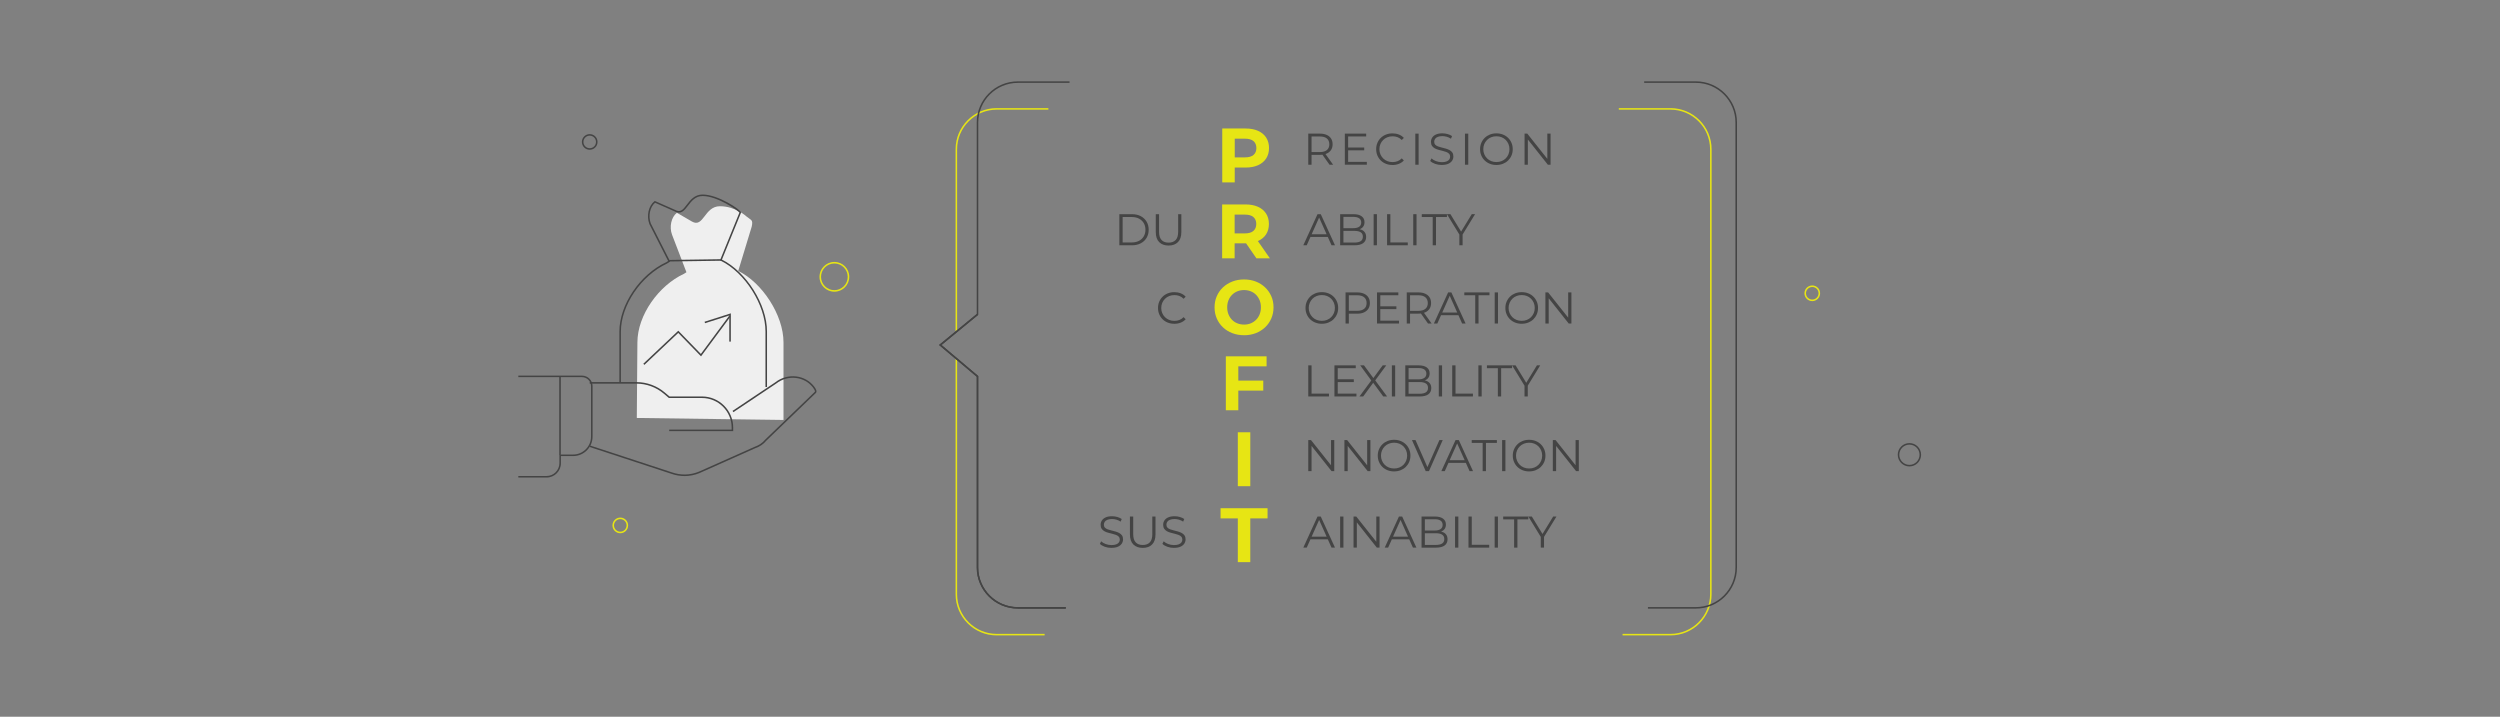 <svg xmlns="http://www.w3.org/2000/svg" id="Warstwa_1" viewBox="0 0 1594 457"><rect x="0" y="0" width="1594" height="457" fill="#808080" stroke="none"/><defs><style>.cls-1{fill:#e7e514;}.cls-2{fill:#444;}.cls-3{fill:#efefef;}</style></defs><g><path class="cls-1" d="M610.27,95.16c0-13.91,11.32-25.23,25.23-25.23h32.95v-1h-32.95c-14.46,0-26.23,11.77-26.23,26.23v116.14l1-.82V95.16Z"></path><path class="cls-1" d="M609.27,228.85v150.07c0,14.46,11.77,26.23,26.23,26.23h30.56v-1h-30.56c-13.91,0-25.23-11.32-25.23-25.23V229.69l-1-.84Z"></path></g><g><path class="cls-2" d="M679.54,388.07h-30.56c-14.46,0-26.23-11.77-26.23-26.23v-121.62l-24.03-20.26,24.03-19.73V78.08c0-14.46,11.77-26.23,26.23-26.23h32.95v1h-32.95c-13.91,0-25.23,11.32-25.23,25.23v122.62l-23.46,19.27,23.46,19.79v122.09c0,13.91,11.32,25.23,25.23,25.23h30.56v1Z"></path><path class="cls-2" d="M679.54,388.07h-30.56c-14.46,0-26.23-11.77-26.23-26.23v-121.62l-24.03-20.26,24.21-19.88,.63,.77-23.28,19.12,23.46,19.79v122.09c0,13.91,11.32,25.23,25.23,25.23h30.56v1Z"></path><path class="cls-1" d="M1065.1,405.15h-30.56v-1h30.56c13.91,0,25.23-11.32,25.23-25.23V95.16c0-13.91-11.32-25.23-25.23-25.23h-32.95v-1h32.95c14.46,0,26.23,11.77,26.23,26.23V378.92c0,14.46-11.77,26.23-26.23,26.23Z"></path><path class="cls-2" d="M1081.28,388.07h-30.56v-1h30.56c13.91,0,25.23-11.32,25.23-25.23V78.08c0-13.91-11.32-25.23-25.23-25.23h-32.95v-1h32.95c14.46,0,26.23,11.77,26.23,26.23V361.84c0,14.46-11.77,26.23-26.23,26.23Z"></path><g><g><path class="cls-2" d="M834.15,105.03v-19.83h7.42c1.68,0,3.13,.27,4.33,.81,1.21,.54,2.14,1.31,2.79,2.32,.65,1.01,.98,2.23,.98,3.67s-.33,2.6-.98,3.61c-.65,1.01-1.58,1.79-2.79,2.32-1.21,.54-2.65,.81-4.33,.81h-6.26l.94-.96v7.25h-2.1Zm2.1-7.08l-.94-.99h6.21c1.98,0,3.49-.43,4.52-1.3s1.54-2.09,1.54-3.66-.51-2.81-1.54-3.68c-1.03-.87-2.54-1.3-4.52-1.3h-6.21l.94-.99v11.93Zm11.45,7.08l-5.1-7.2h2.27l5.13,7.2h-2.3Z"></path><path class="cls-2" d="M859.57,103.21h11.93v1.81h-14.03v-19.83h13.6v1.81h-11.5v16.21Zm-.23-9.15h10.48v1.79h-10.48v-1.79Z"></path><path class="cls-2" d="M887.82,105.2c-1.49,0-2.87-.25-4.14-.75-1.27-.5-2.36-1.2-3.29-2.11-.93-.91-1.65-1.97-2.17-3.2-.52-1.23-.78-2.57-.78-4.02s.26-2.79,.78-4.02c.52-1.23,1.25-2.29,2.18-3.2,.94-.91,2.04-1.61,3.3-2.11,1.27-.5,2.64-.75,4.14-.75s2.79,.24,4.05,.72c1.27,.48,2.33,1.21,3.2,2.17l-1.33,1.33c-.81-.83-1.71-1.43-2.69-1.8-.98-.37-2.04-.55-3.17-.55-1.19,0-2.3,.2-3.32,.61-1.02,.41-1.91,.98-2.66,1.73-.76,.75-1.35,1.62-1.77,2.61-.42,.99-.64,2.08-.64,3.27s.21,2.28,.64,3.27c.42,.99,1.01,1.86,1.77,2.61,.76,.75,1.64,1.32,2.66,1.73,1.02,.41,2.12,.61,3.32,.61s2.19-.19,3.17-.57c.98-.38,1.88-.98,2.69-1.81l1.33,1.33c-.87,.96-1.94,1.69-3.2,2.18s-2.63,.74-4.08,.74Z"></path><path class="cls-2" d="M902.41,105.03v-19.83h2.1v19.83h-2.1Z"></path><path class="cls-2" d="M919.27,105.2c-1.47,0-2.89-.24-4.24-.72s-2.39-1.1-3.13-1.86l.82-1.62c.7,.68,1.64,1.25,2.82,1.71s2.42,.69,3.73,.69,2.26-.16,3.05-.47,1.36-.73,1.73-1.26c.37-.53,.55-1.11,.55-1.76,0-.77-.22-1.4-.67-1.87-.44-.47-1.03-.85-1.74-1.12-.72-.27-1.51-.51-2.38-.72s-1.74-.43-2.61-.67c-.87-.24-1.67-.55-2.39-.95-.73-.4-1.31-.92-1.76-1.57-.44-.65-.67-1.51-.67-2.56,0-.98,.26-1.88,.78-2.71,.52-.82,1.32-1.48,2.39-1.98,1.08-.5,2.46-.75,4.14-.75,1.11,0,2.22,.16,3.32,.47s2.04,.74,2.83,1.29l-.71,1.67c-.85-.57-1.75-.98-2.71-1.25s-1.88-.4-2.76-.4c-1.19,0-2.17,.16-2.95,.48s-1.35,.75-1.71,1.29-.55,1.15-.55,1.83c0,.77,.22,1.4,.67,1.87,.44,.47,1.03,.84,1.76,1.1,.73,.26,1.53,.5,2.39,.71,.87,.21,1.73,.43,2.59,.68,.86,.25,1.65,.56,2.38,.95,.73,.39,1.31,.9,1.76,1.54,.44,.64,.67,1.48,.67,2.52,0,.96-.26,1.86-.79,2.68-.53,.82-1.34,1.48-2.42,1.98-1.09,.5-2.48,.75-4.18,.75Z"></path><path class="cls-2" d="M934.06,105.03v-19.83h2.1v19.83h-2.1Z"></path><path class="cls-2" d="M954.12,105.2c-1.49,0-2.88-.25-4.15-.75-1.28-.5-2.38-1.21-3.32-2.12s-1.66-1.98-2.18-3.2-.78-2.55-.78-4.01,.26-2.79,.78-4.01c.52-1.22,1.25-2.29,2.18-3.2s2.04-1.62,3.3-2.13c1.27-.5,2.65-.75,4.17-.75s2.87,.25,4.14,.75c1.27,.5,2.37,1.21,3.3,2.11,.94,.91,1.66,1.97,2.18,3.2,.52,1.23,.78,2.57,.78,4.02s-.26,2.8-.78,4.02c-.52,1.23-1.25,2.29-2.18,3.2-.93,.91-2.04,1.61-3.3,2.11-1.27,.5-2.64,.75-4.14,.75Zm0-1.87c1.19,0,2.29-.2,3.3-.61s1.89-.98,2.64-1.73,1.33-1.62,1.74-2.61c.42-.99,.62-2.08,.62-3.27s-.21-2.28-.62-3.27c-.42-.99-1-1.86-1.74-2.61-.75-.75-1.62-1.32-2.64-1.73-1.01-.41-2.11-.61-3.3-.61s-2.3,.2-3.32,.61c-1.02,.41-1.9,.98-2.65,1.73s-1.33,1.62-1.76,2.61c-.42,.99-.64,2.08-.64,3.27s.21,2.26,.64,3.26c.42,1,1.01,1.88,1.76,2.62,.75,.75,1.63,1.32,2.65,1.73,1.02,.41,2.12,.61,3.32,.61Z"></path><path class="cls-2" d="M972.06,105.03v-19.83h1.73l13.69,17.23h-.91v-17.23h2.07v19.83h-1.73l-13.66-17.23h.91v17.23h-2.1Z"></path></g><g><path class="cls-2" d="M830.98,156.39l9.07-19.83h2.07l9.07,19.83h-2.21l-8.33-18.62h.85l-8.33,18.62h-2.18Zm3.57-5.3l.62-1.7h11.53l.62,1.7h-12.78Z"></path><path class="cls-2" d="M854.47,156.39v-19.83h8.56c2.21,0,3.92,.44,5.14,1.33,1.22,.89,1.83,2.14,1.83,3.77,0,1.08-.25,1.98-.75,2.72-.5,.74-1.18,1.29-2.04,1.67-.86,.38-1.8,.57-2.82,.57l.48-.68c1.26,0,2.36,.19,3.27,.58,.92,.39,1.63,.96,2.14,1.73,.51,.76,.76,1.71,.76,2.85,0,1.68-.62,2.99-1.86,3.91-1.24,.93-3.1,1.39-5.6,1.39h-9.12Zm2.1-1.73h7c1.74,0,3.07-.3,4-.89s1.39-1.54,1.39-2.85-.46-2.22-1.39-2.82c-.93-.6-2.26-.89-4-.89h-7.23v-1.73h6.55c1.59,0,2.82-.3,3.7-.91,.88-.6,1.32-1.5,1.32-2.69s-.44-2.11-1.32-2.71c-.88-.6-2.11-.89-3.7-.89h-6.32v16.38Z"></path><path class="cls-2" d="M875.83,156.39v-19.83h2.1v19.83h-2.1Z"></path><path class="cls-2" d="M884.39,156.39v-19.83h2.1v18.02h11.11v1.81h-13.2Z"></path><path class="cls-2" d="M901.08,156.39v-19.83h2.1v19.83h-2.1Z"></path><path class="cls-2" d="M913.49,156.39v-18.02h-6.97v-1.81h16.04v1.81h-6.97v18.02h-2.1Z"></path><path class="cls-2" d="M930.49,156.39v-7.37l.48,1.3-8.42-13.77h2.24l7.4,12.1h-1.19l7.4-12.1h2.1l-8.42,13.77,.48-1.3v7.37h-2.07Z"></path></g><g><path class="cls-2" d="M842.82,206.44c-1.49,0-2.88-.25-4.15-.75-1.28-.5-2.38-1.21-3.32-2.12s-1.66-1.98-2.18-3.2-.78-2.55-.78-4.01,.26-2.79,.78-4.01c.52-1.22,1.25-2.29,2.18-3.2s2.04-1.62,3.3-2.13c1.27-.5,2.65-.75,4.17-.75s2.87,.25,4.14,.75c1.27,.5,2.37,1.21,3.3,2.11,.94,.91,1.66,1.97,2.18,3.2,.52,1.23,.78,2.57,.78,4.02s-.26,2.8-.78,4.02c-.52,1.23-1.25,2.29-2.18,3.2-.93,.91-2.04,1.61-3.3,2.11-1.27,.5-2.64,.75-4.14,.75Zm0-1.87c1.19,0,2.29-.2,3.3-.61s1.89-.98,2.64-1.73,1.33-1.62,1.74-2.61c.42-.99,.62-2.08,.62-3.27s-.21-2.28-.62-3.27c-.42-.99-1-1.86-1.74-2.61-.75-.75-1.62-1.32-2.64-1.73-1.01-.41-2.11-.61-3.3-.61s-2.3,.2-3.32,.61c-1.02,.41-1.9,.98-2.65,1.73s-1.33,1.62-1.76,2.61c-.42,.99-.64,2.08-.64,3.27s.21,2.26,.64,3.26c.42,1,1.01,1.88,1.76,2.62,.75,.75,1.63,1.32,2.65,1.73,1.02,.41,2.12,.61,3.32,.61Z"></path><path class="cls-2" d="M857.92,206.27v-19.83h7.42c1.68,0,3.13,.27,4.33,.81,1.21,.54,2.14,1.31,2.79,2.32,.65,1.01,.98,2.23,.98,3.67s-.33,2.6-.98,3.61c-.65,1.01-1.58,1.79-2.79,2.34s-2.65,.82-4.33,.82h-6.26l.94-.99v7.25h-2.1Zm2.1-7.08l-.94-1.02h6.21c1.98,0,3.49-.43,4.52-1.29,1.03-.86,1.54-2.07,1.54-3.64s-.51-2.81-1.54-3.68c-1.03-.87-2.54-1.3-4.52-1.3h-6.21l.94-.99v11.93Z"></path><path class="cls-2" d="M880.08,204.46h11.93v1.81h-14.03v-19.83h13.6v1.81h-11.5v16.21Zm-.23-9.15h10.48v1.79h-10.48v-1.79Z"></path><path class="cls-2" d="M896.94,206.27v-19.83h7.42c1.68,0,3.13,.27,4.33,.81,1.21,.54,2.14,1.31,2.79,2.32,.65,1.01,.98,2.23,.98,3.67s-.33,2.6-.98,3.61c-.65,1.01-1.58,1.79-2.79,2.32-1.21,.54-2.65,.81-4.33,.81h-6.26l.94-.96v7.25h-2.1Zm2.1-7.08l-.94-.99h6.21c1.98,0,3.49-.43,4.52-1.3s1.54-2.09,1.54-3.66-.51-2.81-1.54-3.68c-1.03-.87-2.54-1.3-4.52-1.3h-6.21l.94-.99v11.93Zm11.45,7.08l-5.1-7.2h2.27l5.13,7.2h-2.3Z"></path><path class="cls-2" d="M914.25,206.27l9.07-19.83h2.07l9.07,19.83h-2.21l-8.33-18.62h.85l-8.33,18.62h-2.18Zm3.57-5.3l.62-1.7h11.53l.62,1.7h-12.78Z"></path><path class="cls-2" d="M940.61,206.27v-18.02h-6.97v-1.81h16.04v1.81h-6.97v18.02h-2.1Z"></path><path class="cls-2" d="M953.02,206.27v-19.83h2.1v19.83h-2.1Z"></path><path class="cls-2" d="M970.25,206.44c-1.49,0-2.88-.25-4.15-.75-1.28-.5-2.38-1.21-3.32-2.12s-1.66-1.98-2.18-3.2-.78-2.55-.78-4.01,.26-2.79,.78-4.01c.52-1.22,1.25-2.29,2.18-3.2s2.04-1.62,3.3-2.13c1.27-.5,2.65-.75,4.17-.75s2.87,.25,4.14,.75c1.27,.5,2.37,1.21,3.3,2.11,.94,.91,1.66,1.97,2.18,3.2,.52,1.23,.78,2.57,.78,4.02s-.26,2.8-.78,4.02c-.52,1.23-1.25,2.29-2.18,3.2-.93,.91-2.04,1.61-3.3,2.11-1.27,.5-2.64,.75-4.14,.75Zm0-1.87c1.19,0,2.29-.2,3.3-.61s1.89-.98,2.64-1.73,1.33-1.62,1.74-2.61c.42-.99,.62-2.08,.62-3.27s-.21-2.28-.62-3.27c-.42-.99-1-1.86-1.74-2.61-.75-.75-1.62-1.32-2.64-1.73-1.01-.41-2.11-.61-3.3-.61s-2.3,.2-3.32,.61c-1.02,.41-1.9,.98-2.65,1.73s-1.33,1.62-1.76,2.61c-.42,.99-.64,2.08-.64,3.27s.21,2.26,.64,3.26c.42,1,1.01,1.88,1.76,2.62,.75,.75,1.63,1.32,2.65,1.73,1.02,.41,2.12,.61,3.32,.61Z"></path><path class="cls-2" d="M985.35,206.27v-19.83h1.73l13.69,17.23h-.91v-17.23h2.07v19.83h-1.73l-13.66-17.23h.91v17.23h-2.1Z"></path></g><g><path class="cls-2" d="M834.15,252.78v-19.83h2.1v18.02h11.11v1.81h-13.2Z"></path><path class="cls-2" d="M852.94,250.97h11.93v1.81h-14.03v-19.83h13.6v1.81h-11.5v16.21Zm-.23-9.15h10.48v1.79h-10.48v-1.79Z"></path><path class="cls-2" d="M866.79,252.78l8.13-10.99v1.62l-7.65-10.46h2.41l6.43,8.73-.94,.03,6.43-8.76h2.27l-7.57,10.31v-1.47l8.1,10.99h-2.44l-6.86-9.32h.88l-6.8,9.32h-2.41Z"></path><path class="cls-2" d="M887.45,252.78v-19.83h2.1v19.83h-2.1Z"></path><path class="cls-2" d="M896.01,252.78v-19.83h8.56c2.21,0,3.92,.44,5.14,1.33,1.22,.89,1.83,2.14,1.83,3.77,0,1.08-.25,1.98-.75,2.72-.5,.74-1.18,1.29-2.04,1.67-.86,.38-1.8,.57-2.82,.57l.48-.68c1.26,0,2.36,.19,3.27,.58,.92,.39,1.63,.96,2.14,1.73,.51,.76,.76,1.71,.76,2.85,0,1.68-.62,2.99-1.86,3.91-1.24,.93-3.1,1.39-5.6,1.39h-9.12Zm2.1-1.73h7c1.74,0,3.07-.3,4-.89s1.39-1.54,1.39-2.85-.46-2.22-1.39-2.82c-.93-.6-2.26-.89-4-.89h-7.23v-1.73h6.55c1.59,0,2.82-.3,3.7-.91,.88-.6,1.32-1.5,1.32-2.69s-.44-2.11-1.32-2.71c-.88-.6-2.11-.89-3.7-.89h-6.32v16.38Z"></path><path class="cls-2" d="M917.37,252.78v-19.83h2.1v19.83h-2.1Z"></path><path class="cls-2" d="M925.93,252.78v-19.83h2.1v18.02h11.11v1.81h-13.2Z"></path><path class="cls-2" d="M942.62,252.78v-19.83h2.1v19.83h-2.1Z"></path><path class="cls-2" d="M955.03,252.78v-18.02h-6.97v-1.81h16.04v1.81h-6.97v18.02h-2.1Z"></path><path class="cls-2" d="M972.03,252.78v-7.37l.48,1.3-8.42-13.77h2.24l7.4,12.1h-1.19l7.4-12.1h2.1l-8.42,13.77,.48-1.3v7.37h-2.07Z"></path></g><g><path class="cls-2" d="M834.15,300.41v-19.83h1.73l13.69,17.23h-.91v-17.23h2.07v19.83h-1.73l-13.66-17.23h.91v17.23h-2.1Z"></path><path class="cls-2" d="M857.19,300.41v-19.83h1.73l13.69,17.23h-.91v-17.23h2.07v19.83h-1.73l-13.66-17.23h.91v17.23h-2.1Z"></path><path class="cls-2" d="M888.89,300.58c-1.49,0-2.88-.25-4.15-.75-1.28-.5-2.38-1.21-3.32-2.12s-1.66-1.98-2.18-3.2-.78-2.55-.78-4.01,.26-2.79,.78-4.01c.52-1.22,1.25-2.29,2.18-3.2s2.04-1.62,3.3-2.13c1.27-.5,2.65-.75,4.17-.75s2.87,.25,4.14,.75c1.27,.5,2.37,1.21,3.3,2.11,.94,.91,1.66,1.97,2.18,3.2,.52,1.23,.78,2.57,.78,4.02s-.26,2.8-.78,4.02c-.52,1.23-1.25,2.29-2.18,3.2-.93,.91-2.04,1.61-3.3,2.11-1.27,.5-2.64,.75-4.14,.75Zm0-1.87c1.19,0,2.29-.2,3.3-.61s1.89-.98,2.64-1.73,1.33-1.62,1.74-2.61c.42-.99,.62-2.08,.62-3.27s-.21-2.28-.62-3.27c-.42-.99-1-1.86-1.74-2.61-.75-.75-1.62-1.32-2.64-1.73-1.01-.41-2.11-.61-3.3-.61s-2.3,.2-3.32,.61c-1.02,.41-1.9,.98-2.65,1.73s-1.33,1.62-1.76,2.61c-.42,.99-.64,2.08-.64,3.27s.21,2.26,.64,3.26c.42,1,1.01,1.88,1.76,2.62,.75,.75,1.63,1.32,2.65,1.73,1.02,.41,2.12,.61,3.32,.61Z"></path><path class="cls-2" d="M909.04,300.41l-8.78-19.83h2.27l8.22,18.67h-1.25l8.27-18.67h2.12l-8.78,19.83h-2.07Z"></path><path class="cls-2" d="M918.99,300.41l9.07-19.83h2.07l9.07,19.83h-2.21l-8.33-18.62h.85l-8.33,18.62h-2.18Zm3.57-5.3l.62-1.7h11.53l.62,1.7h-12.78Z"></path><path class="cls-2" d="M945.34,300.41v-18.02h-6.97v-1.81h16.04v1.81h-6.97v18.02h-2.1Z"></path><path class="cls-2" d="M957.75,300.41v-19.83h2.1v19.83h-2.1Z"></path><path class="cls-2" d="M974.98,300.58c-1.49,0-2.88-.25-4.15-.75-1.28-.5-2.38-1.21-3.32-2.12s-1.66-1.98-2.18-3.2-.78-2.55-.78-4.01,.26-2.79,.78-4.01c.52-1.22,1.25-2.29,2.18-3.2s2.04-1.62,3.3-2.13c1.27-.5,2.65-.75,4.17-.75s2.87,.25,4.14,.75c1.27,.5,2.37,1.21,3.3,2.11,.94,.91,1.66,1.97,2.18,3.2,.52,1.23,.78,2.57,.78,4.02s-.26,2.8-.78,4.02c-.52,1.23-1.25,2.29-2.18,3.2-.93,.91-2.04,1.61-3.3,2.11-1.27,.5-2.64,.75-4.14,.75Zm0-1.87c1.19,0,2.29-.2,3.3-.61s1.89-.98,2.64-1.73,1.33-1.62,1.74-2.61c.42-.99,.62-2.08,.62-3.27s-.21-2.28-.62-3.27c-.42-.99-1-1.86-1.74-2.61-.75-.75-1.62-1.32-2.64-1.73-1.01-.41-2.11-.61-3.3-.61s-2.3,.2-3.32,.61c-1.02,.41-1.9,.98-2.65,1.73s-1.33,1.62-1.76,2.61c-.42,.99-.64,2.08-.64,3.27s.21,2.26,.64,3.26c.42,1,1.01,1.88,1.76,2.62,.75,.75,1.63,1.32,2.65,1.73,1.02,.41,2.12,.61,3.32,.61Z"></path><path class="cls-2" d="M990.08,300.41v-19.83h1.73l13.69,17.23h-.91v-17.23h2.07v19.83h-1.73l-13.66-17.23h.91v17.23h-2.1Z"></path></g><g><path class="cls-2" d="M713.69,156.39v-19.83h8.08c2.12,0,3.97,.42,5.57,1.26,1.6,.84,2.84,2.01,3.73,3.5,.89,1.49,1.33,3.21,1.33,5.16s-.44,3.67-1.33,5.16c-.89,1.49-2.13,2.66-3.73,3.5-1.6,.84-3.45,1.26-5.57,1.26h-8.08Zm2.1-1.81h5.87c1.76,0,3.28-.34,4.58-1.03s2.3-1.64,3.02-2.86c.72-1.22,1.08-2.62,1.08-4.21s-.36-3.01-1.08-4.22c-.72-1.21-1.72-2.16-3.02-2.85s-2.82-1.03-4.58-1.03h-5.87v16.21Z"></path><path class="cls-2" d="M745.08,156.56c-2.53,0-4.52-.73-5.98-2.18-1.46-1.46-2.18-3.61-2.18-6.46v-11.36h2.1v11.28c0,2.34,.53,4.07,1.59,5.19,1.06,1.12,2.55,1.67,4.48,1.67s3.45-.56,4.51-1.67c1.06-1.11,1.59-2.84,1.59-5.19v-11.28h2.04v11.36c0,2.85-.72,5.01-2.17,6.46s-3.43,2.18-5.96,2.18Z"></path></g><path class="cls-2" d="M748.72,206.44c-1.49,0-2.87-.25-4.14-.75-1.27-.5-2.36-1.2-3.29-2.11-.93-.91-1.65-1.97-2.17-3.2-.52-1.23-.78-2.57-.78-4.02s.26-2.79,.78-4.02c.52-1.23,1.25-2.29,2.18-3.2,.94-.91,2.04-1.61,3.3-2.11,1.27-.5,2.64-.75,4.14-.75s2.79,.24,4.05,.72c1.27,.48,2.33,1.21,3.2,2.17l-1.33,1.33c-.81-.83-1.71-1.43-2.69-1.8-.98-.37-2.04-.55-3.17-.55-1.19,0-2.3,.2-3.32,.61-1.02,.41-1.91,.98-2.66,1.73-.76,.75-1.35,1.62-1.77,2.61-.42,.99-.64,2.08-.64,3.27s.21,2.28,.64,3.27c.42,.99,1.01,1.86,1.77,2.61,.76,.75,1.64,1.32,2.66,1.73,1.02,.41,2.12,.61,3.32,.61s2.19-.19,3.17-.57c.98-.38,1.88-.98,2.69-1.81l1.33,1.33c-.87,.96-1.94,1.69-3.2,2.18s-2.63,.74-4.08,.74Z"></path><g><path class="cls-2" d="M830.98,349.17l9.07-19.83h2.07l9.07,19.83h-2.21l-8.33-18.62h.85l-8.33,18.62h-2.18Zm3.57-5.3l.62-1.7h11.53l.62,1.7h-12.78Z"></path><path class="cls-2" d="M854.47,349.17v-19.83h2.1v19.83h-2.1Z"></path><path class="cls-2" d="M863.02,349.17v-19.83h1.73l13.69,17.23h-.91v-17.23h2.07v19.83h-1.73l-13.66-17.23h.91v17.23h-2.1Z"></path><path class="cls-2" d="M882.89,349.17l9.07-19.83h2.07l9.07,19.83h-2.21l-8.33-18.62h.85l-8.33,18.62h-2.18Zm3.57-5.3l.62-1.7h11.53l.62,1.7h-12.78Z"></path><path class="cls-2" d="M906.38,349.17v-19.83h8.56c2.21,0,3.92,.44,5.14,1.33,1.22,.89,1.83,2.14,1.83,3.77,0,1.08-.25,1.98-.75,2.72-.5,.74-1.18,1.29-2.04,1.67-.86,.38-1.8,.57-2.82,.57l.48-.68c1.26,0,2.36,.19,3.27,.58,.92,.39,1.63,.96,2.14,1.73,.51,.76,.76,1.71,.76,2.85,0,1.68-.62,2.99-1.86,3.91-1.24,.93-3.1,1.39-5.6,1.39h-9.12Zm2.1-1.73h7c1.74,0,3.07-.3,4-.89s1.39-1.54,1.39-2.85-.46-2.22-1.39-2.82c-.93-.6-2.26-.89-4-.89h-7.23v-1.73h6.55c1.59,0,2.82-.3,3.7-.91,.88-.6,1.32-1.5,1.32-2.69s-.44-2.11-1.32-2.71c-.88-.6-2.11-.89-3.7-.89h-6.32v16.38Z"></path><path class="cls-2" d="M927.74,349.17v-19.83h2.1v19.83h-2.1Z"></path><path class="cls-2" d="M936.3,349.17v-19.83h2.1v18.02h11.11v1.81h-13.2Z"></path><path class="cls-2" d="M952.99,349.17v-19.83h2.1v19.83h-2.1Z"></path><path class="cls-2" d="M965.4,349.17v-18.02h-6.97v-1.81h16.04v1.81h-6.97v18.02h-2.1Z"></path><path class="cls-2" d="M982.4,349.17v-7.37l.48,1.3-8.42-13.77h2.24l7.4,12.1h-1.19l7.4-12.1h2.1l-8.42,13.77,.48-1.3v7.37h-2.07Z"></path></g><g><path class="cls-2" d="M708.65,349.34c-1.47,0-2.89-.24-4.24-.72s-2.39-1.1-3.13-1.86l.82-1.62c.7,.68,1.64,1.25,2.82,1.71s2.42,.69,3.73,.69,2.26-.16,3.05-.47,1.36-.73,1.73-1.26c.37-.53,.55-1.11,.55-1.76,0-.77-.22-1.4-.67-1.87-.44-.47-1.03-.85-1.74-1.12-.72-.27-1.51-.51-2.38-.72s-1.74-.43-2.61-.67c-.87-.24-1.67-.55-2.39-.95-.73-.4-1.31-.92-1.76-1.57-.44-.65-.67-1.51-.67-2.56,0-.98,.26-1.88,.78-2.71,.52-.82,1.32-1.48,2.39-1.98,1.08-.5,2.46-.75,4.14-.75,1.11,0,2.22,.16,3.32,.47s2.04,.74,2.83,1.29l-.71,1.67c-.85-.57-1.75-.98-2.71-1.25s-1.88-.4-2.76-.4c-1.19,0-2.17,.16-2.95,.48s-1.35,.75-1.71,1.29-.55,1.15-.55,1.83c0,.77,.22,1.4,.67,1.87,.44,.47,1.03,.84,1.76,1.1,.73,.26,1.53,.5,2.39,.71,.87,.21,1.73,.43,2.59,.68,.86,.25,1.65,.56,2.38,.95,.73,.39,1.31,.9,1.76,1.54,.44,.64,.67,1.48,.67,2.52,0,.96-.26,1.86-.79,2.68-.53,.82-1.34,1.48-2.42,1.98-1.09,.5-2.48,.75-4.18,.75Z"></path><path class="cls-2" d="M728.6,349.34c-2.53,0-4.52-.73-5.98-2.18-1.46-1.46-2.18-3.61-2.18-6.46v-11.36h2.1v11.28c0,2.34,.53,4.07,1.59,5.19,1.06,1.12,2.55,1.67,4.48,1.67s3.45-.56,4.51-1.67c1.06-1.11,1.59-2.84,1.59-5.19v-11.28h2.04v11.36c0,2.85-.72,5.01-2.17,6.46s-3.43,2.18-5.96,2.18Z"></path><path class="cls-2" d="M748.52,349.34c-1.47,0-2.89-.24-4.24-.72s-2.39-1.1-3.13-1.86l.82-1.62c.7,.68,1.64,1.25,2.82,1.71s2.42,.69,3.73,.69,2.26-.16,3.05-.47,1.36-.73,1.73-1.26c.37-.53,.55-1.11,.55-1.76,0-.77-.22-1.4-.67-1.87-.44-.47-1.03-.85-1.74-1.12-.72-.27-1.51-.51-2.38-.72s-1.74-.43-2.61-.67c-.87-.24-1.67-.55-2.39-.95-.73-.4-1.31-.92-1.76-1.57-.44-.65-.67-1.51-.67-2.56,0-.98,.26-1.88,.78-2.71,.52-.82,1.32-1.48,2.39-1.98,1.08-.5,2.46-.75,4.14-.75,1.11,0,2.22,.16,3.32,.47s2.04,.74,2.83,1.29l-.71,1.67c-.85-.57-1.75-.98-2.71-1.25s-1.88-.4-2.76-.4c-1.19,0-2.17,.16-2.95,.48s-1.35,.75-1.71,1.29-.55,1.15-.55,1.83c0,.77,.22,1.4,.67,1.87,.44,.47,1.03,.84,1.76,1.1,.73,.26,1.53,.5,2.39,.71,.87,.21,1.73,.43,2.59,.68,.86,.25,1.65,.56,2.38,.95,.73,.39,1.31,.9,1.76,1.54,.44,.64,.67,1.48,.67,2.52,0,.96-.26,1.86-.79,2.68-.53,.82-1.34,1.48-2.42,1.98-1.09,.5-2.48,.75-4.18,.75Z"></path></g><g><path class="cls-1" d="M779.31,116.31v-34.38h14.88c3.08,0,5.73,.5,7.96,1.5s3.95,2.43,5.16,4.3c1.21,1.87,1.82,4.09,1.82,6.68s-.61,4.76-1.82,6.63c-1.21,1.87-2.93,3.3-5.16,4.3-2.23,1-4.88,1.5-7.96,1.5h-10.46l3.54-3.58v13.06h-7.96Zm7.96-12.18l-3.54-3.78h10.02c2.46,0,4.29-.52,5.5-1.57s1.82-2.5,1.82-4.37-.61-3.37-1.82-4.42c-1.21-1.05-3.04-1.57-5.5-1.57h-10.02l3.54-3.78v19.5Z"></path><path class="cls-1" d="M779.24,164.73v-34.38h14.88c3.08,0,5.73,.5,7.96,1.5s3.95,2.43,5.16,4.3c1.21,1.87,1.82,4.09,1.82,6.68s-.61,4.76-1.82,6.61c-1.21,1.85-2.93,3.27-5.16,4.25s-4.88,1.47-7.96,1.47h-10.46l3.54-3.49v13.06h-7.96Zm7.96-12.18l-3.54-3.73h10.02c2.46,0,4.29-.53,5.5-1.6,1.21-1.06,1.82-2.53,1.82-4.4s-.61-3.37-1.82-4.42c-1.21-1.05-3.04-1.57-5.5-1.57h-10.02l3.54-3.78v19.5Zm13.9,12.18l-8.59-12.47h8.5l8.69,12.47h-8.59Z"></path><path class="cls-1" d="M793.26,213.74c-2.72,0-5.23-.44-7.54-1.33-2.31-.88-4.31-2.13-5.99-3.73-1.69-1.6-3-3.49-3.93-5.65-.93-2.16-1.4-4.52-1.4-7.07s.47-4.91,1.4-7.07c.93-2.16,2.25-4.04,3.95-5.65,1.7-1.6,3.7-2.85,5.99-3.73,2.29-.88,4.78-1.33,7.46-1.33s5.21,.44,7.49,1.33c2.28,.88,4.26,2.13,5.94,3.73,1.69,1.6,3,3.48,3.95,5.62,.95,2.14,1.42,4.51,1.42,7.1s-.48,4.92-1.42,7.1c-.95,2.18-2.27,4.06-3.95,5.65-1.69,1.59-3.67,2.82-5.94,3.71-2.28,.88-4.76,1.33-7.44,1.33Zm-.05-6.78c1.54,0,2.95-.26,4.25-.79,1.29-.52,2.43-1.28,3.41-2.26,.98-.98,1.74-2.14,2.28-3.49,.54-1.34,.81-2.83,.81-4.47s-.27-3.13-.81-4.47c-.54-1.34-1.29-2.5-2.26-3.49s-2.1-1.73-3.41-2.26c-1.31-.52-2.73-.79-4.27-.79s-2.96,.26-4.25,.79c-1.29,.52-2.43,1.28-3.41,2.26s-1.74,2.14-2.28,3.49c-.54,1.34-.81,2.83-.81,4.47s.27,3.09,.81,4.44c.54,1.36,1.29,2.53,2.26,3.51,.96,.98,2.1,1.74,3.41,2.26,1.31,.52,2.73,.79,4.27,.79Z"></path><path class="cls-1" d="M789.55,261.58h-7.96v-34.38h25.98v6.38h-18.02v27.99Zm-.59-18.91h16.5v6.38h-16.5v-6.38Z"></path><path class="cls-1" d="M789.23,310v-34.38h7.96v34.38h-7.96Z"></path><path class="cls-1" d="M789.23,358.42v-27.89h-11v-6.48h29.96v6.48h-11v27.89h-7.96Z"></path></g></g><g><path class="cls-3" d="M499.56,267.77v-49.47c0-17.47-13.63-38.13-28.86-45.55l8.59-28.25c1.01-4.58-.36-3.97-3.34-6.49,0,0-6.94-6.51-16.94-6.51s-10.32,14.11-17.88,9.72l-9.54-5.54c-3.59,2.77-4.96,8.9-3.11,13.93l9.19,23.98-1.68,1.05c-15.74,7.29-29.58,26.07-29.58,43.76l-.38,48.09,93.54,1.27Z"></path><path class="cls-2" d="M348.5,304.49h-18.02v-1h18.02c4.5,0,8.16-3.66,8.16-8.16v-5.53h8.77c6.28,0,11.4-5.11,11.4-11.4v-32.17c0-3.17-2.58-5.75-5.75-5.75h-40.59v-1h40.59c3.72,0,6.75,3.03,6.75,6.75v32.17c0,6.83-5.56,12.4-12.4,12.4h-7.77v4.53c0,5.05-4.11,9.16-9.16,9.16Z"></path><rect class="cls-2" x="356.57" y="239.99" width="1" height="50.06"></rect><path class="cls-2" d="M436.43,303.54c-2.82,0-5.65-.48-8.37-1.44l-52.22-17.13,.31-.95,52.23,17.13c5.62,1.98,11.73,1.83,17.22-.43l35.51-15.83c2.74-.91,5.08-2.51,6.82-4.65l31.6-30.42c.08-.11,.35-.76-1.27-2.84-2.61-3.35-6.42-5.47-10.73-5.99-4.47-.53-9.06,.76-12.6,3.56l-27.31,18.25-.56-.83,27.28-18.22c3.71-2.94,8.58-4.31,13.31-3.75,4.57,.55,8.62,2.81,11.4,6.37,1.51,1.93,1.91,3.29,1.22,4.13l-31.6,30.42c-1.82,2.25-4.32,3.96-7.2,4.91l-35.48,15.82c-3.07,1.26-6.32,1.9-9.57,1.9Z"></path><path class="cls-2" d="M467.5,274.9h-40.82v-1h39.82v-1.24c0-10.41-8.47-18.88-18.88-18.88h-21.13l-3.22-2.74c-4.87-4.14-11.08-6.42-17.47-6.42h-29.81v-1h29.81c6.63,0,13.07,2.37,18.12,6.66l2.94,2.5h20.76c10.96,0,19.88,8.92,19.88,19.88v2.24Z"></path><path class="cls-2" d="M489.06,246.75h-1v-35.45c0-16.91-13.09-37.56-28.58-45.1l-.42-.2,12.4-30.48c-1.2-1.51-14.16-10.52-23.45-10.52-4.64,0-7.12,3.25-9.31,6.12-2.36,3.09-4.58,6-8.82,3.54l-12.21-5.39c-3.26,2.73-4.46,8.44-2.72,13.18l12.37,24.33-2.07,1.29c-16.48,7.64-29.35,26.66-29.35,43.34v32.45h-1v-32.45c0-17.04,13.12-36.46,29.87-44.22l1.23-.77-11.98-23.57c-1.95-5.28-.51-11.65,3.25-14.55l.24-.18,12.81,5.66c3.53,2.05,5.23-.18,7.57-3.26,2.21-2.9,4.96-6.51,10.1-6.51,9.9,0,24.5,9.8,24.5,11.5l-.04,.19-12.13,29.82c15.62,7.85,28.73,28.7,28.73,45.79v35.45Zm-17.53-111.12h0Z"></path><rect class="cls-2" x="426.68" y="165.5" width="33.01" height="1" transform="translate(-2.38 6.51) rotate(-.84)"></rect><g><polygon class="cls-2" points="410.86 232.65 410.17 231.92 432.48 210.86 446.87 225.67 464.92 201.3 465.72 201.9 446.97 227.21 432.45 212.26 410.86 232.65"></polygon><polygon class="cls-2" points="465.98 217.82 464.98 217.82 464.98 201.15 449.53 206.08 449.23 205.13 465.98 199.78 465.98 217.82"></polygon></g></g><path class="cls-2" d="M376,95.5c-2.76,0-5-2.24-5-5s2.24-5,5-5,5,2.24,5,5-2.24,5-5,5Zm0-9c-2.21,0-4,1.79-4,4s1.79,4,4,4,4-1.79,4-4-1.79-4-4-4Z"></path><path class="cls-2" d="M1217.45,297.4c-4.11,0-7.45-3.34-7.45-7.45s3.34-7.45,7.45-7.45,7.45,3.34,7.45,7.45-3.34,7.45-7.45,7.45Zm0-13.9c-3.56,0-6.45,2.89-6.45,6.45s2.89,6.45,6.45,6.45,6.45-2.89,6.45-6.45-2.89-6.45-6.45-6.45Z"></path><path class="cls-1" d="M395.5,340c-2.76,0-5-2.24-5-5s2.24-5,5-5,5,2.24,5,5-2.24,5-5,5Zm0-9c-2.21,0-4,1.79-4,4s1.79,4,4,4,4-1.79,4-4-1.79-4-4-4Z"></path><path class="cls-1" d="M1155.5,192c-2.76,0-5-2.24-5-5s2.24-5,5-5,5,2.24,5,5-2.24,5-5,5Zm0-9c-2.21,0-4,1.79-4,4s1.79,4,4,4,4-1.79,4-4-1.79-4-4-4Z"></path><path class="cls-1" d="M532,186c-5.24,0-9.5-4.26-9.5-9.5s4.26-9.5,9.5-9.5,9.5,4.26,9.5,9.5-4.26,9.5-9.5,9.5Zm0-18c-4.69,0-8.5,3.81-8.5,8.5s3.81,8.5,8.5,8.5,8.5-3.81,8.5-8.5-3.81-8.5-8.5-8.5Z"></path></g></svg>